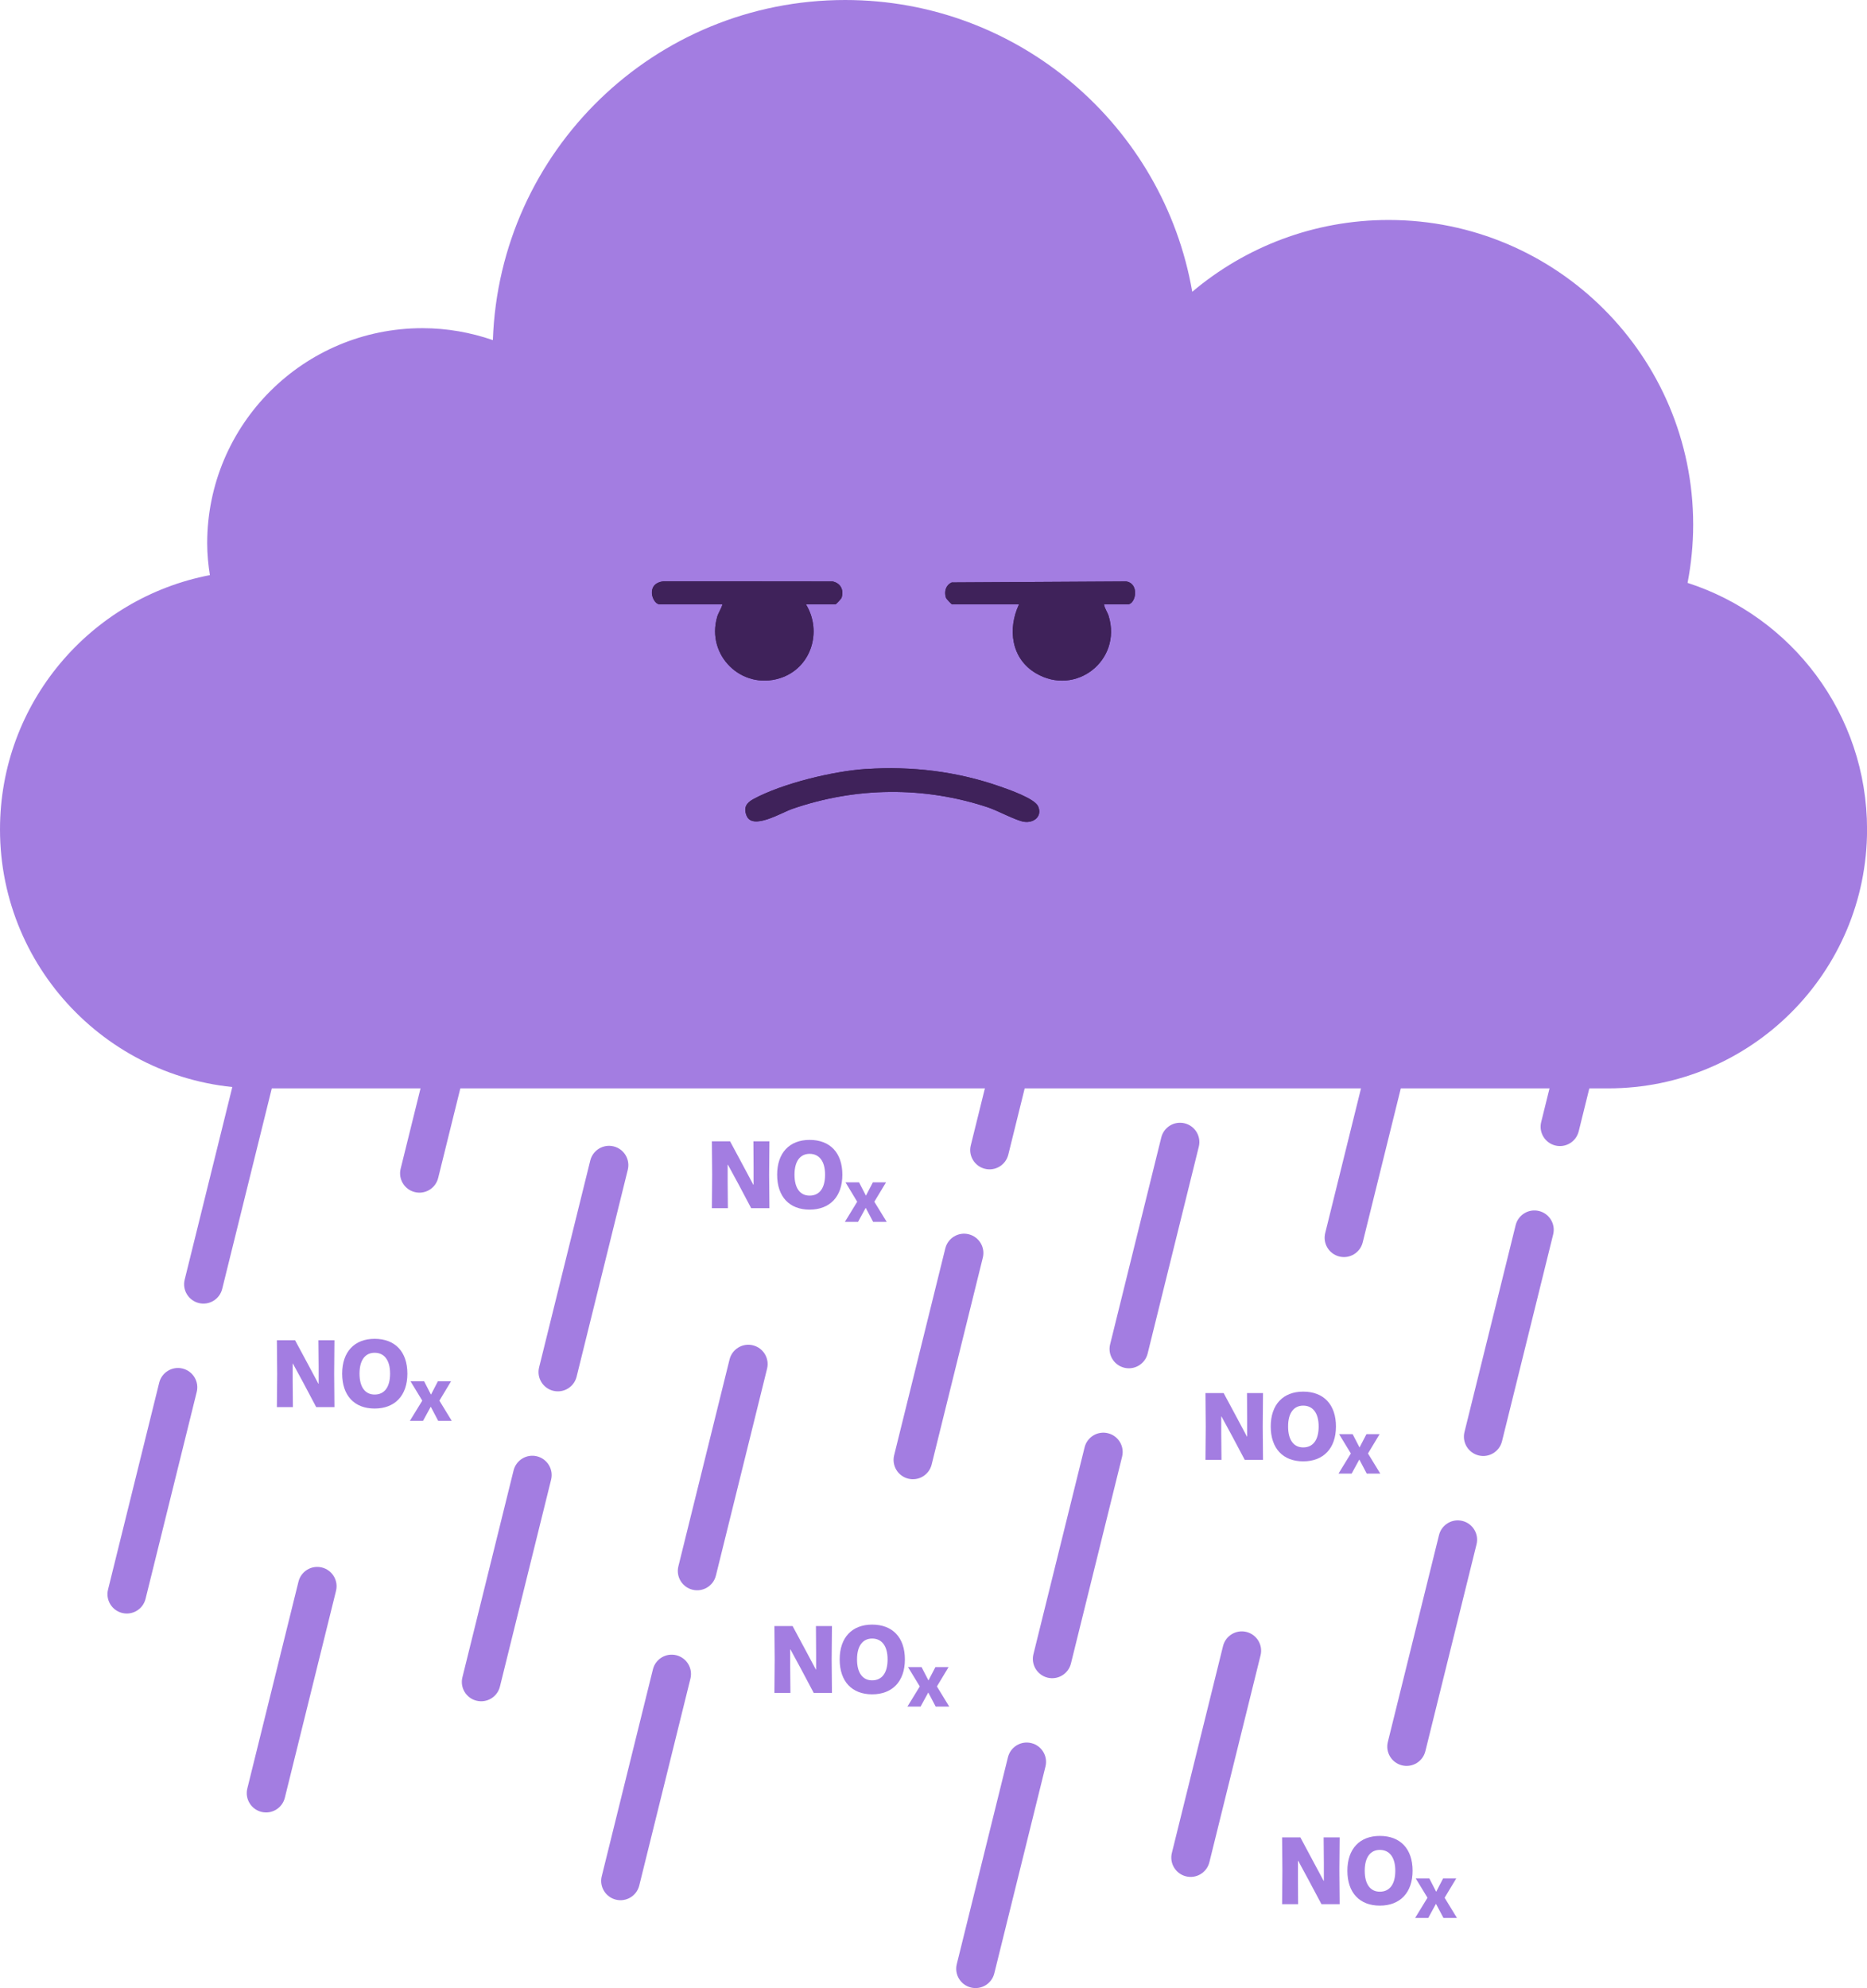 <?xml version="1.0" encoding="UTF-8"?>
<svg id="Lager_1" data-name="Lager 1" xmlns="http://www.w3.org/2000/svg" viewBox="0 0 333.5 355">
  <defs>
    <style>
      .cls-1 {
        fill: #3f225a;
      }

      .cls-2 {
        fill: #a37de1;
      }
    </style>
  </defs>
  <path class="cls-2" d="M76.22,82.54l-9.14,36.94c-.46,1.85-2.33,2.98-4.18,2.52-1.85-.46-2.98-2.33-2.52-4.18l9.14-36.94c.46-1.85,2.33-2.98,4.18-2.52s2.98,2.33,2.52,4.18Z"/>
  <path class="cls-2" d="M62.52,137.88l-9.14,36.94c-.46,1.85-2.33,2.98-4.18,2.52s-2.98-2.33-2.52-4.18l9.14-36.94c.46-1.85,2.33-2.98,4.18-2.52s2.98,2.33,2.52,4.18Z"/>
  <path class="cls-2" d="M48.83,193.21l-9.14,36.94c-.46,1.85-2.33,2.98-4.18,2.52s-2.98-2.33-2.52-4.18l9.14-36.94c.46-1.85,2.33-2.98,4.18-2.52s2.98,2.33,2.52,4.18Z"/>
  <path class="cls-2" d="M35.14,248.55l-9.14,36.94c-.46,1.85-2.33,2.98-4.18,2.52-1.85-.46-2.98-2.33-2.52-4.18l9.14-36.94c.46-1.85,2.33-2.98,4.18-2.52,1.85.46,2.98,2.33,2.52,4.18Z"/>
  <path class="cls-2" d="M101.1,118.06l-9.14,36.94c-.46,1.85-2.33,2.98-4.18,2.52s-2.98-2.33-2.52-4.18l9.14-36.94c.46-1.85,2.33-2.98,4.18-2.52,1.85.46,2.98,2.33,2.52,4.18Z"/>
  <path class="cls-2" d="M87.41,173.4l-9.14,36.94c-.46,1.85-2.33,2.98-4.18,2.52s-2.98-2.33-2.52-4.18l9.14-36.94c.46-1.85,2.33-2.98,4.18-2.52s2.98,2.33,2.52,4.18Z"/>
  <path class="cls-2" d="M60.02,284.07l-9.14,36.94c-.46,1.85-2.33,2.98-4.18,2.52s-2.98-2.33-2.52-4.18l9.14-36.94c.46-1.85,2.33-2.98,4.18-2.52,1.85.46,2.98,2.33,2.52,4.18Z"/>
  <path class="cls-2" d="M139.52,98.2l-9.14,36.94c-.46,1.85-2.33,2.98-4.18,2.52-1.85-.46-2.98-2.33-2.52-4.18l9.14-36.94c.46-1.85,2.33-2.98,4.18-2.52s2.98,2.33,2.52,4.18Z"/>
  <path class="cls-2" d="M125.83,153.54l-9.14,36.94c-.46,1.85-2.33,2.98-4.18,2.52s-2.98-2.33-2.52-4.18l9.14-36.94c.46-1.85,2.33-2.98,4.18-2.52,1.85.46,2.98,2.33,2.52,4.18Z"/>
  <path class="cls-2" d="M112.14,208.88l-9.14,36.94c-.46,1.85-2.33,2.98-4.18,2.52-1.85-.46-2.98-2.33-2.52-4.18l9.14-36.94c.46-1.85,2.33-2.98,4.18-2.52s2.98,2.33,2.52,4.18Z"/>
  <path class="cls-2" d="M98.44,264.22l-9.14,36.94c-.46,1.85-2.33,2.98-4.18,2.52s-2.98-2.33-2.52-4.18l9.14-36.94c.46-1.85,2.33-2.98,4.18-2.52s2.98,2.33,2.52,4.18Z"/>
  <path class="cls-2" d="M164.41,133.72l-9.14,36.94c-.46,1.85-2.33,2.98-4.18,2.52s-2.98-2.33-2.52-4.18l9.14-36.94c.46-1.85,2.33-2.98,4.18-2.52s2.98,2.33,2.52,4.18Z"/>
  <path class="cls-2" d="M137.02,244.4l-9.14,36.94c-.46,1.85-2.33,2.98-4.18,2.52-1.85-.46-2.98-2.33-2.52-4.18l9.14-36.94c.46-1.85,2.33-2.98,4.18-2.52,1.85.46,2.98,2.33,2.52,4.18Z"/>
  <path class="cls-2" d="M123.33,299.74l-9.14,36.94c-.46,1.85-2.33,2.98-4.18,2.52-1.85-.46-2.98-2.33-2.52-4.18l9.14-36.94c.46-1.85,2.33-2.98,4.18-2.52s2.98,2.33,2.52,4.18Z"/>
  <path class="cls-2" d="M202.95,113.9l-9.14,36.94c-.46,1.85-2.33,2.98-4.18,2.52s-2.98-2.33-2.52-4.18l9.14-36.94c.46-1.85,2.33-2.98,4.18-2.52s2.98,2.33,2.52,4.18Z"/>
  <path class="cls-2" d="M189.25,169.24l-9.14,36.94c-.46,1.85-2.33,2.98-4.18,2.52s-2.98-2.33-2.52-4.18l9.14-36.94c.46-1.85,2.33-2.98,4.18-2.52s2.98,2.33,2.52,4.18Z"/>
  <path class="cls-2" d="M175.56,224.57l-9.14,36.94c-.46,1.85-2.33,2.98-4.18,2.52-1.85-.46-2.98-2.33-2.52-4.18l9.14-36.94c.46-1.85,2.33-2.98,4.18-2.52s2.98,2.33,2.52,4.18Z"/>
  <path class="cls-2" d="M227.83,149.42l-9.14,36.94c-.46,1.85-2.33,2.98-4.18,2.52s-2.98-2.33-2.52-4.18l9.14-36.94c.46-1.85,2.33-2.98,4.18-2.52,1.85.46,2.98,2.33,2.52,4.18Z"/>
  <path class="cls-2" d="M214.14,204.76l-9.14,36.94c-.46,1.85-2.33,2.98-4.18,2.52-1.85-.46-2.98-2.33-2.52-4.18l9.14-36.94c.46-1.85,2.33-2.98,4.18-2.52s2.98,2.33,2.52,4.18Z"/>
  <path class="cls-2" d="M200.44,260.1l-9.14,36.94c-.46,1.85-2.33,2.98-4.18,2.52-1.85-.46-2.98-2.33-2.52-4.18l9.14-36.94c.46-1.85,2.33-2.98,4.18-2.52s2.98,2.33,2.52,4.18Z"/>
  <path class="cls-2" d="M186.75,315.43l-9.14,36.94c-.46,1.85-2.33,2.98-4.18,2.52s-2.98-2.33-2.52-4.18l9.14-36.94c.46-1.85,2.33-2.98,4.18-2.52s2.98,2.33,2.52,4.18Z"/>
  <path class="cls-2" d="M266.25,129.56l-9.14,36.94c-.46,1.85-2.33,2.98-4.18,2.52s-2.98-2.33-2.52-4.18l9.14-36.94c.46-1.85,2.33-2.98,4.18-2.52,1.85.46,2.98,2.33,2.52,4.18Z"/>
  <path class="cls-2" d="M252.56,184.9l-9.14,36.94c-.46,1.85-2.33,2.98-4.18,2.52s-2.98-2.33-2.52-4.18l9.14-36.94c.46-1.85,2.33-2.98,4.18-2.52s2.98,2.33,2.52,4.18Z"/>
  <path class="cls-2" d="M225.17,295.58l-9.14,36.94c-.46,1.85-2.33,2.98-4.18,2.52-1.85-.46-2.98-2.33-2.52-4.18l9.14-36.94c.46-1.85,2.33-2.98,4.18-2.52s2.98,2.33,2.52,4.18Z"/>
  <path class="cls-2" d="M291.14,165.08l-9.14,36.94c-.46,1.85-2.33,2.98-4.18,2.52s-2.98-2.33-2.52-4.18l9.14-36.94c.46-1.85,2.33-2.98,4.18-2.52s2.98,2.33,2.52,4.18Z"/>
  <path class="cls-2" d="M277.44,220.42l-9.14,36.94c-.46,1.85-2.33,2.98-4.18,2.52s-2.98-2.33-2.52-4.18l9.14-36.94c.46-1.85,2.33-2.98,4.18-2.52,1.85.46,2.98,2.33,2.52,4.18Z"/>
  <path class="cls-2" d="M263.75,275.76l-9.14,36.94c-.46,1.85-2.33,2.98-4.18,2.52s-2.98-2.33-2.52-4.18l9.14-36.94c.46-1.85,2.33-2.98,4.18-2.52,1.85.46,2.98,2.33,2.52,4.18Z"/>
  <g>
    <g>
      <polygon class="cls-2" points="56.88 239.32 56.92 244 56.92 247.06 56.86 247.06 55.09 243.74 52.71 239.32 49.46 239.32 49.51 245.29 49.46 251.25 52.32 251.25 52.28 246.57 52.28 243.5 52.33 243.5 54.21 246.96 56.48 251.25 59.74 251.25 59.69 245.27 59.74 239.32 56.88 239.32"/>
      <path class="cls-2" d="M66.92,239.06c-3.58,0-5.8,2.29-5.8,6.22s2.19,6.23,5.8,6.23,5.85-2.31,5.85-6.23-2.2-6.22-5.85-6.22ZM66.92,249.01c-1.7,0-2.7-1.33-2.7-3.74s1.02-3.72,2.7-3.72,2.76,1.27,2.76,3.72-1.03,3.74-2.76,3.74Z"/>
      <polygon class="cls-2" points="78.49 250.1 80.57 246.64 78.22 246.64 77 249 76.97 249 75.76 246.64 73.33 246.64 75.43 250.1 73.22 253.7 75.57 253.7 76.93 251.21 76.96 251.21 78.27 253.7 80.69 253.7 78.49 250.1"/>
    </g>
    <g>
      <polygon class="cls-2" points="134.58 203.79 134.61 208.48 134.61 211.54 134.56 211.54 132.79 208.22 130.41 203.79 127.16 203.79 127.21 209.77 127.16 215.73 130.02 215.73 129.98 211.04 129.98 207.98 130.03 207.98 131.91 211.44 134.18 215.73 137.44 215.73 137.39 209.75 137.44 203.79 134.58 203.79"/>
      <path class="cls-2" d="M144.62,203.54c-3.58,0-5.8,2.29-5.8,6.22s2.19,6.23,5.8,6.23,5.85-2.31,5.85-6.23-2.2-6.22-5.85-6.22ZM144.62,213.49c-1.7,0-2.7-1.33-2.7-3.74s1.02-3.72,2.7-3.72,2.76,1.27,2.76,3.72-1.03,3.74-2.76,3.74Z"/>
      <polygon class="cls-2" points="156.18 214.58 158.27 211.12 155.92 211.12 154.69 213.48 154.67 213.48 153.45 211.12 151.03 211.12 153.12 214.58 150.92 218.18 153.27 218.18 154.63 215.69 154.65 215.69 155.97 218.18 158.39 218.18 156.18 214.58"/>
    </g>
    <g>
      <polygon class="cls-2" points="145.75 290.35 145.78 295.03 145.78 298.1 145.73 298.1 143.96 294.78 141.58 290.35 138.33 290.35 138.38 296.33 138.33 302.28 141.19 302.28 141.15 297.6 141.15 294.53 141.2 294.53 143.08 298 145.35 302.28 148.61 302.28 148.56 296.31 148.61 290.35 145.75 290.35"/>
      <path class="cls-2" d="M155.79,290.09c-3.58,0-5.8,2.29-5.8,6.22s2.19,6.23,5.8,6.23,5.85-2.31,5.85-6.23-2.2-6.22-5.85-6.22ZM155.79,300.04c-1.7,0-2.7-1.33-2.7-3.74s1.02-3.72,2.7-3.72,2.76,1.27,2.76,3.72-1.03,3.74-2.76,3.74Z"/>
      <polygon class="cls-2" points="167.36 301.13 169.44 297.68 167.09 297.68 165.86 300.04 165.84 300.04 164.62 297.68 162.2 297.68 164.3 301.13 162.09 304.73 164.44 304.73 165.8 302.24 165.83 302.24 167.14 304.73 169.56 304.73 167.36 301.13"/>
    </g>
    <g>
      <polygon class="cls-2" points="222.75 248.75 222.78 253.43 222.78 256.5 222.73 256.5 220.96 253.18 218.58 248.75 215.33 248.75 215.38 254.73 215.33 260.68 218.19 260.68 218.15 256 218.15 252.94 218.2 252.94 220.08 256.4 222.35 260.68 225.61 260.68 225.56 254.71 225.61 248.75 222.75 248.75"/>
      <path class="cls-2" d="M232.79,248.49c-3.58,0-5.8,2.29-5.8,6.22s2.19,6.23,5.8,6.23,5.85-2.31,5.85-6.23-2.2-6.22-5.85-6.22ZM232.79,258.45c-1.7,0-2.7-1.33-2.7-3.74s1.02-3.72,2.7-3.72,2.76,1.27,2.76,3.72-1.03,3.74-2.76,3.74Z"/>
      <polygon class="cls-2" points="244.36 259.53 246.44 256.08 244.09 256.08 242.86 258.44 242.84 258.44 241.62 256.08 239.2 256.08 241.3 259.53 239.09 263.13 241.44 263.13 242.8 260.64 242.83 260.64 244.14 263.13 246.56 263.13 244.36 259.53"/>
    </g>
    <g>
      <polygon class="cls-2" points="236.44 328.08 236.48 332.76 236.48 335.83 236.43 335.83 234.65 332.51 232.28 328.08 229.02 328.08 229.07 334.06 229.02 340.01 231.88 340.01 231.85 335.33 231.85 332.27 231.9 332.27 233.77 335.73 236.05 340.01 239.3 340.01 239.25 334.04 239.3 328.08 236.44 328.08"/>
      <path class="cls-2" d="M246.48,327.82c-3.58,0-5.8,2.29-5.8,6.22s2.19,6.23,5.8,6.23,5.85-2.31,5.85-6.23-2.2-6.22-5.85-6.22ZM246.48,337.78c-1.7,0-2.7-1.33-2.7-3.74s1.02-3.72,2.7-3.72,2.76,1.27,2.76,3.72-1.03,3.74-2.76,3.74Z"/>
      <polygon class="cls-2" points="258.05 338.86 260.13 335.41 257.78 335.41 256.56 337.77 256.53 337.77 255.32 335.41 252.89 335.41 254.99 338.86 252.79 342.46 255.13 342.46 256.49 339.97 256.52 339.97 257.84 342.46 260.25 342.46 258.05 338.86"/>
    </g>
  </g>
  <path class="cls-2" d="M37.49,102.69c-.29-1.84-.48-3.75-.48-5.67,0-21.23,17.22-38.42,38.45-38.42,4.42,0,8.63.77,12.58,2.13C89.21,26.97,116.9,0,150.97,0c31.06,0,56.86,22.52,62,52.1,9.47-7.99,21.71-12.82,35.08-12.82,30.05,0,54.4,24.39,54.4,54.4,0,3.59-.36,7.03-1,10.4,18.6,6,32.06,23.43,32.06,44.02,0,25.51-20.71,46.24-46.22,46.24H46.24C20.73,194.34,0,173.61,0,148.1c0-22.55,16.14-41.32,37.51-45.41"/>
  <g>
    <path class="cls-1" d="M143.97,107.92h5.27c.08,0,1.03-.97,1.1-1.21.42-1.4-.19-2.6-1.63-2.89l-30.09-.03c-3.44.31-2.09,4.13-.76,4.13h11.19c-.21.79-.72,1.44-.95,2.26-1.97,6.84,4.35,13.05,11.18,10.93,5.6-1.74,7.67-8.3,4.69-13.19ZM197.2,107.92h4.24c1.45,0,2.17-3.71-.27-4.1l-31.16.18c-1.07.49-1.37,1.62-1.04,2.71.07.23,1.02,1.21,1.1,1.21h11.96c-2.06,4.37-1.41,9.68,3.01,12.29,7.13,4.22,15.39-2.31,13.01-10.18-.23-.76-.73-1.35-.84-2.11ZM154.72,137.31c-5.88.39-14.91,2.56-20.1,5.36-1.27.68-1.85,1.52-1.25,2.99,1.06,2.62,6.21-.55,8.16-1.22,11.36-3.93,23.57-4.06,34.99-.26,1.7.57,5.02,2.37,6.44,2.57,1.74.24,3.25-1,2.49-2.75-.62-1.43-5.36-3.05-6.94-3.6-7.66-2.66-15.66-3.61-23.78-3.08Z"/>
    <path class="cls-1" d="M143.97,107.92c2.98,4.88.91,11.45-4.69,13.19-6.83,2.12-13.15-4.09-11.18-10.93.24-.82.74-1.47.95-2.26h-11.19c-1.33,0-2.68-3.82.76-4.13l30.09.03c1.44.29,2.05,1.49,1.63,2.89-.07.23-1.02,1.21-1.1,1.21h-5.27Z"/>
    <path class="cls-1" d="M197.2,107.92c.12.76.61,1.35.84,2.11,2.39,7.87-5.88,14.4-13.01,10.18-4.42-2.61-5.07-7.92-3.01-12.29h-11.96c-.08,0-1.03-.97-1.1-1.21-.33-1.09-.03-2.22,1.04-2.71l31.16-.18c2.44.39,1.72,4.1.27,4.1h-4.24Z"/>
    <path class="cls-1" d="M154.72,137.31c8.12-.54,16.11.42,23.78,3.08,1.59.55,6.32,2.17,6.94,3.6.76,1.76-.74,2.99-2.49,2.75-1.42-.2-4.74-2-6.44-2.57-11.42-3.8-23.63-3.67-34.99.26-1.95.67-7.09,3.84-8.16,1.22-.6-1.47-.02-2.31,1.25-2.99,5.2-2.79,14.22-4.97,20.1-5.36Z"/>
  </g>
</svg>